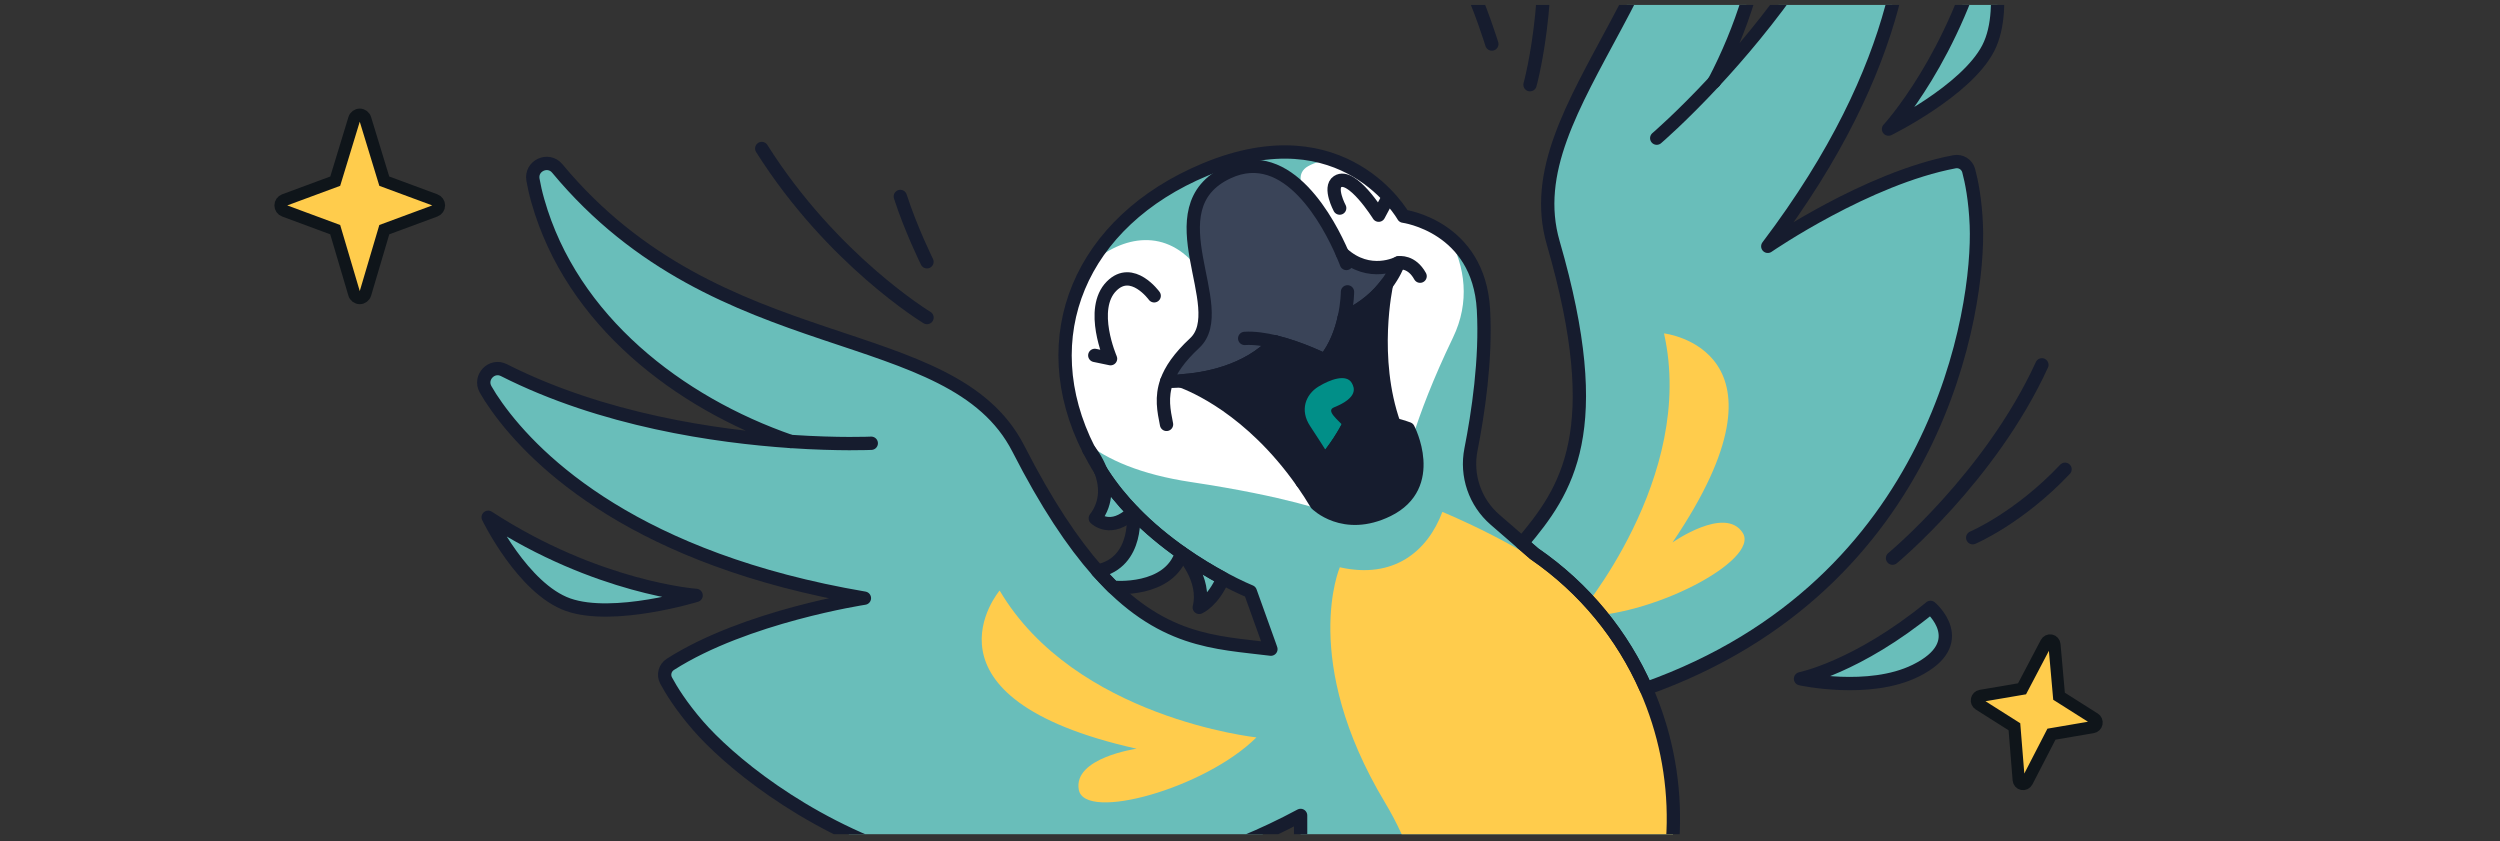 <svg width="205" height="69" viewBox="0 0 205 69" fill="none" xmlns="http://www.w3.org/2000/svg">
<rect x="0" y="0" width="205" height="69" fill="#333333" stroke="none"/>
<g clip-path="url(#clip0_2654_23317)">
<g clip-path="url(#clip1_2654_23317)">
<path fill-rule="evenodd" clip-rule="evenodd" d="M135.851 11.329C135.851 11.329 148.588 0.444 153.701 -13.661C154.085 -14.718 155.608 -14.641 155.875 -13.548C155.991 -13.074 156.096 -12.517 156.182 -11.867C156.927 -6.294 156.352 5.15 144.958 20.201C144.958 20.201 153.055 14.621 160.271 13.266C160.791 13.168 161.298 13.483 161.435 13.993C161.668 14.86 161.977 16.367 162.062 18.481C162.349 25.628 158.609 50.329 131.088 57.675C128.433 58.383 124.465 57.875 122.4 54.732C120.43 51.737 120.941 49.327 122.922 46.818C127.098 41.527 132.616 38.041 127.367 19.915C124.018 8.348 140.476 -1.86 139.19 -22.722C139.118 -23.879 140.635 -24.388 141.273 -23.418C141.564 -22.975 141.869 -22.459 142.178 -21.863C146.86 -12.813 145.076 -1.904 140.564 6.702" fill="#69BEBA"/>
<path fill-rule="evenodd" clip-rule="evenodd" d="M147.644 55.656C147.644 55.656 152.28 54.728 158.302 49.806C158.302 49.806 161.733 52.708 157.067 55.005C153.239 56.888 147.643 55.658 147.643 55.658L147.644 55.656Z" fill="#69BEBA"/>
<path fill-rule="evenodd" clip-rule="evenodd" d="M154.861 10.588C154.861 10.588 160.364 4.634 162.901 -5.755C162.901 -5.755 164.843 0.461 163.031 3.961C161.221 7.461 154.859 10.586 154.859 10.586L154.861 10.588Z" fill="#69BEBA"/>
<path fill-rule="evenodd" clip-rule="evenodd" d="M125.802 45.397L122.588 42.611C120.947 41.188 120.199 38.996 120.618 36.866C121.203 33.902 121.873 29.442 121.644 25.39C121.256 18.542 115.078 17.726 115.078 17.726C115.078 17.726 110.265 9.147 98.837 13.896C88.587 18.156 84.595 27.642 89.286 36.881C89.286 36.881 89.286 36.881 89.287 36.884C89.578 37.456 89.9 38.029 90.26 38.597C90.32 38.695 90.382 38.792 90.445 38.888C91.179 40.017 92.026 41.045 92.925 41.975C94.204 43.298 95.588 44.418 96.897 45.339C98.147 46.219 99.327 46.913 100.28 47.427C101.629 48.151 102.524 48.512 102.524 48.512L104.087 52.867C104.131 52.988 104.173 53.109 104.214 53.23C99.67 52.664 95.191 52.688 90.003 46.825C87.962 44.521 85.813 41.309 83.507 36.796C78.028 26.073 59.043 29.9 45.697 13.815C44.957 12.922 43.504 13.59 43.702 14.732C43.793 15.254 43.923 15.839 44.107 16.485C46.892 26.286 55.659 33.016 64.841 36.2C58.736 35.786 49.414 34.453 41.319 30.352C40.319 29.844 39.266 30.951 39.819 31.927C40.06 32.352 40.362 32.827 40.743 33.36C44.016 37.932 52.272 45.88 70.882 49.05C70.882 49.05 61.158 50.527 54.971 54.477C54.526 54.761 54.371 55.337 54.62 55.803C55.044 56.595 55.851 57.904 57.237 59.504C61.923 64.909 81.562 80.353 106.65 66.865C106.785 74.485 104.923 82.061 101.178 88.797C101.178 88.797 101.134 88.877 101.051 89.021C100.208 90.475 95.281 98.481 89.31 97.824C88.4 97.725 87.466 97.425 86.519 96.868C86.519 96.868 86.519 98.671 87.711 100.438C88.271 101.269 89.096 102.094 90.309 102.717C90.31 102.717 90.31 102.718 90.312 102.718C92.4 103.792 95.636 104.275 100.653 103.192C101.708 102.965 102.843 102.668 104.061 102.292C104.061 102.292 107.645 102.741 112.228 101.942C112.582 101.879 112.943 101.81 113.308 101.733H113.309C113.949 101.597 114.603 101.437 115.266 101.245C120.199 99.829 125.587 96.774 128.777 90.342C128.786 90.326 128.794 90.308 128.802 90.292L129.456 88.965L134.505 78.723C140.285 66.994 136.579 52.803 125.802 45.397ZM64.842 36.2L71.446 36.347C71.446 36.347 68.831 36.469 64.842 36.2Z" fill="#69BEBA"/>
<path fill-rule="evenodd" clip-rule="evenodd" d="M71.446 36.347C71.446 36.347 68.831 36.469 64.842 36.2L71.446 36.347Z" fill="#69BEBA"/>
<path fill-rule="evenodd" clip-rule="evenodd" d="M71.446 36.347C71.446 36.347 68.831 36.469 64.842 36.2L71.446 36.347Z" fill="#69BEBA"/>
<path fill-rule="evenodd" clip-rule="evenodd" d="M57.084 48.822C57.084 48.822 48.996 48.25 40.033 42.416C40.033 42.416 42.875 48.276 46.591 49.587C50.307 50.897 57.083 48.822 57.083 48.822H57.084Z" fill="#69BEBA"/>
<path fill-rule="evenodd" clip-rule="evenodd" d="M113.797 41.826C110.181 43.602 107.936 41.311 107.936 41.311C107.588 40.73 107.235 40.177 106.871 39.658L106.851 39.63C106.824 39.59 106.796 39.55 106.768 39.51C109.41 37.63 110.86 34.33 110.86 34.33C112.147 34.307 113.432 34.567 114.319 34.799C114.319 34.799 114.32 34.8 114.322 34.8C115.024 34.985 115.474 35.154 115.474 35.154C115.474 35.154 117.904 39.807 113.797 41.826Z" fill="#161C2E"/>
<path fill-rule="evenodd" clip-rule="evenodd" d="M114.319 34.798C113.432 34.567 112.147 34.307 110.861 34.33C110.861 34.33 109.41 37.63 106.768 39.51C106.74 39.47 106.796 39.55 106.768 39.51C102.532 33.497 97.829 31.598 96.859 31.235C98.753 31.107 102.276 30.522 104.576 28.037C106.68 28.55 108.646 29.544 108.646 29.544C109.534 28.457 109.996 27.119 110.235 26.021C111.928 25.267 113.018 24.207 113.7 23.298C113.672 23.422 112.376 29.333 114.319 34.798Z" fill="#161C2E"/>
<path fill-rule="evenodd" clip-rule="evenodd" d="M114.675 21.554C114.587 21.797 114.307 22.487 113.699 23.297C113.017 24.208 111.926 25.268 110.233 26.021C109.995 27.119 109.533 28.457 108.644 29.544C108.644 29.544 106.679 28.55 104.574 28.038C102.274 30.523 98.752 31.107 96.858 31.235H96.857C96.289 31.274 95.867 31.271 95.67 31.266C96.001 30.343 96.682 29.323 97.961 28.133C101.038 25.272 94.353 17.066 100.696 14.119C105.656 11.815 109.032 18.393 110.066 20.779C112.303 22.823 114.671 21.554 114.671 21.554H114.675Z" fill="#3A4458"/>
<path fill-rule="evenodd" clip-rule="evenodd" d="M110.418 35.195C110.104 35.764 109.621 36.55 108.983 37.353C108.58 36.707 108.062 35.896 107.429 34.936C106.562 33.623 107.072 32.344 108.104 31.706C109.075 31.107 110.409 30.638 110.848 31.409C111.069 31.797 111.383 32.597 109.398 33.399C108.697 33.681 109.639 34.359 110.418 35.195Z" fill="#018F88"/>
<path fill-rule="evenodd" clip-rule="evenodd" d="M103.025 60.467C103.025 60.467 88.137 58.877 81.97 48.423C81.97 48.423 74.51 57.203 93.2 61.395C93.2 61.395 87.969 62.136 88.463 64.766C88.957 67.396 98.846 64.636 103.026 60.468L103.025 60.467Z" fill="#FFCC4C"/>
<path fill-rule="evenodd" clip-rule="evenodd" d="M129.348 50.531C129.348 50.531 139.11 39.179 136.448 27.338C136.448 27.338 147.897 28.63 137.144 44.481C137.144 44.481 141.463 41.439 142.904 43.694C144.345 45.948 135.248 50.708 129.348 50.531Z" fill="#FFCC4C"/>
<path fill-rule="evenodd" clip-rule="evenodd" d="M96.897 45.339C95.874 48.609 91.374 48.172 91.374 48.172L90.002 46.825C93.453 46.108 92.924 41.975 92.924 41.975C94.204 43.299 95.588 44.419 96.897 45.339Z" fill="#69BEBA"/>
<path fill-rule="evenodd" clip-rule="evenodd" d="M100.279 47.427C99.483 49.31 98.339 49.807 98.339 49.807C98.922 47.467 96.897 45.339 96.897 45.339C98.146 46.219 99.326 46.913 100.279 47.427Z" fill="#69BEBA"/>
<path fill-rule="evenodd" clip-rule="evenodd" d="M92.924 41.975C91.086 43.774 89.814 42.501 89.814 42.501C90.848 41.145 90.671 39.688 90.259 38.598C90.319 38.695 90.382 38.792 90.444 38.888C91.178 40.017 92.025 41.045 92.924 41.975Z" fill="#69BEBA"/>
<path fill-rule="evenodd" clip-rule="evenodd" d="M134.504 78.723L129.455 88.965L128.801 90.292C128.793 90.308 128.785 90.326 128.776 90.342C125.586 96.774 120.198 99.829 115.265 101.245C114.601 101.437 113.947 101.597 113.308 101.733H113.307C112.942 101.81 112.581 101.879 112.227 101.942C107.644 102.741 104.06 102.292 104.06 102.292C103.822 102.365 103.587 102.436 103.355 102.503C116.425 96.298 121.492 79.023 113.561 65.796C106.568 54.136 109.865 46.517 109.865 46.517C114.271 47.512 117.06 45.22 118.274 41.975C118.274 41.975 125.382 44.88 129.451 48.42C129.452 48.421 129.454 48.423 129.455 48.424C137.346 56.26 139.573 68.438 134.504 78.723Z" fill="#FFCC4C"/>
<path fill-rule="evenodd" clip-rule="evenodd" d="M119.146 27.68C117.502 31.094 116.462 33.846 115.804 35.958C115.634 35.464 115.472 35.154 115.472 35.154C115.472 35.154 115.022 34.985 114.32 34.8H114.318C112.375 29.333 113.671 23.422 113.699 23.298C114.307 22.487 114.587 21.797 114.675 21.553H114.671C114.671 21.553 112.303 22.823 110.065 20.778C109.688 19.91 109.003 18.485 108.04 17.135H108.038C107.765 16.749 107.468 16.37 107.15 16.012C107.15 16.011 107.149 16.011 107.149 16.01C106.645 15.208 106.29 14.18 107.263 13.63C107.848 13.3 108.53 13.133 109.268 13.112H109.27C113.278 14.522 115.077 17.726 115.077 17.726C115.077 17.726 117.033 17.985 118.814 19.431H118.815C120.147 21.864 120.553 24.759 119.146 27.68Z" fill="white"/>
<path fill-rule="evenodd" clip-rule="evenodd" d="M109.068 42.056C108.874 41.979 105.643 40.73 97.654 39.527C93.538 38.907 90.786 37.699 88.975 36.242C86.592 31.108 86.868 25.937 89.389 21.666C92.065 19.289 95.674 18.643 98.274 22.051C98.764 24.515 99.334 26.856 97.961 28.133C96.682 29.322 96.001 30.342 95.67 31.265C95.867 31.271 96.289 31.273 96.857 31.235H96.858C97.827 31.598 102.523 33.495 106.759 39.498L106.761 39.501C106.761 39.501 106.764 39.506 106.767 39.51C106.769 39.514 106.772 39.518 106.775 39.522L106.85 39.63L106.87 39.658C107.234 40.177 107.587 40.73 107.935 41.31C107.935 41.31 108.334 41.718 109.068 42.056Z" fill="white"/>
<path fill-rule="evenodd" clip-rule="evenodd" d="M108.041 17.134C108.011 17.104 107.54 16.625 107.152 16.012C107.471 16.371 107.768 16.749 108.041 17.134Z" fill="white"/>
<path fill-rule="evenodd" clip-rule="evenodd" d="M108.041 17.134C108.011 17.104 107.54 16.625 107.152 16.012C107.471 16.371 107.768 16.749 108.041 17.134Z" fill="white"/>
<path d="M140.566 6.699V6.7" stroke="#161C2E" stroke-width="1.092" stroke-linecap="round" stroke-linejoin="round"/>
<path fill-rule="evenodd" clip-rule="evenodd" d="M134.976 56.467C133.062 52.121 129.956 48.254 125.798 45.397L124.812 44.542C128.487 40.181 131.838 35.369 127.364 19.914C124.015 8.347 140.473 -1.861 139.187 -22.722C139.115 -23.879 140.632 -24.387 141.27 -23.418C141.561 -22.975 141.865 -22.461 142.174 -21.864C146.855 -12.814 145.072 -1.906 140.563 6.699C144.728 2.22 150.608 -5.135 153.7 -13.667C154.082 -14.722 155.607 -14.637 155.872 -13.548C155.988 -13.073 156.093 -12.518 156.181 -11.868C156.924 -6.295 156.35 5.149 144.958 20.199C145.088 20.11 153.114 14.61 160.268 13.265C160.787 13.167 161.294 13.482 161.432 13.992C161.665 14.859 161.974 16.365 162.059 18.48C162.331 25.275 158.964 47.941 134.976 56.467Z" stroke="#161C2E" stroke-width="1.092" stroke-linecap="round" stroke-linejoin="round"/>
<path d="M135.852 11.329C135.852 11.329 137.841 9.628 140.565 6.7V6.699" stroke="#161C2E" stroke-width="1.092" stroke-linecap="round" stroke-linejoin="round"/>
<path fill-rule="evenodd" clip-rule="evenodd" d="M147.644 55.656C147.644 55.656 152.28 54.728 158.302 49.806C158.302 49.806 161.733 52.708 157.067 55.005C153.239 56.888 147.643 55.658 147.643 55.658L147.644 55.656Z" stroke="#161C2E" stroke-width="1.092" stroke-linecap="round" stroke-linejoin="round"/>
<path fill-rule="evenodd" clip-rule="evenodd" d="M154.861 10.587C154.861 10.587 160.364 4.633 162.901 -5.755C162.901 -5.755 164.843 0.461 163.031 3.961C161.221 7.46 154.859 10.586 154.859 10.586L154.861 10.587Z" stroke="#161C2E" stroke-width="1.092" stroke-linecap="round" stroke-linejoin="round"/>
<path d="M155.188 45.769C155.188 45.769 163.204 39.139 167.436 29.917" stroke="#161C2E" stroke-width="1.092" stroke-linecap="round" stroke-linejoin="round"/>
<path d="M161.762 44.092C161.762 44.092 165.548 42.489 169.333 38.48" stroke="#161C2E" stroke-width="1.092" stroke-linecap="round" stroke-linejoin="round"/>
<path d="M125.461 6.945C125.461 6.945 127.91 -1.782 125.846 -12.438" stroke="#161C2E" stroke-width="1.092" stroke-linecap="round" stroke-linejoin="round"/>
<path d="M122.331 3.612C122.331 3.612 121.403 0.596 120.256 -1.789" stroke="#161C2E" stroke-width="1.092" stroke-linecap="round" stroke-linejoin="round"/>
<path d="M64.838 36.2H64.839C68.828 36.469 71.444 36.347 71.444 36.347" stroke="#161C2E" stroke-width="1.092" stroke-linecap="round" stroke-linejoin="round"/>
<path fill-rule="evenodd" clip-rule="evenodd" d="M57.083 48.823C57.083 48.823 48.994 48.25 40.031 42.416C40.031 42.416 42.873 48.277 46.589 49.587C50.305 50.898 57.081 48.823 57.081 48.823H57.083Z" stroke="#161C2E" stroke-width="1.092" stroke-linecap="round" stroke-linejoin="round"/>
<path d="M76.015 26.04C76.015 26.04 68.255 21.356 62.463 12.177" stroke="#161C2E" stroke-width="1.092" stroke-linecap="round" stroke-linejoin="round"/>
<path d="M76.012 21.467C76.012 21.467 74.686 18.789 73.826 16.11" stroke="#161C2E" stroke-width="1.092" stroke-linecap="round" stroke-linejoin="round"/>
<path d="M110.404 21.605C110.404 21.605 110.289 21.287 110.068 20.778" stroke="#161C2E" stroke-width="1.092" stroke-linecap="round" stroke-linejoin="round"/>
<path d="M95.655 34.8C95.43 33.676 95.205 32.567 95.671 31.266" stroke="#161C2E" stroke-width="1.092" stroke-linecap="round" stroke-linejoin="round"/>
<path d="M114.676 21.552C114.748 21.539 115.756 21.39 116.448 22.647" stroke="#161C2E" stroke-width="1.092" stroke-linecap="round" stroke-linejoin="round"/>
<path d="M102.064 27.75C102.842 27.701 103.72 27.83 104.575 28.037" stroke="#161C2E" stroke-width="1.092" stroke-linecap="round" stroke-linejoin="round"/>
<path d="M110.234 26.021C110.494 24.835 110.494 23.931 110.494 23.931" stroke="#161C2E" stroke-width="1.092" stroke-linecap="round" stroke-linejoin="round"/>
<path fill-rule="evenodd" clip-rule="evenodd" d="M113.797 41.825C110.181 43.602 107.936 41.31 107.936 41.31C107.588 40.729 107.235 40.177 106.871 39.657L106.851 39.629C106.824 39.589 106.796 39.55 106.768 39.51C109.41 37.629 110.86 34.329 110.86 34.329C112.147 34.307 113.432 34.566 114.319 34.798C114.319 34.798 114.32 34.799 114.322 34.799C115.024 34.984 115.474 35.154 115.474 35.154C115.474 35.154 117.904 39.806 113.797 41.825Z" stroke="#161C2E" stroke-width="1.092" stroke-linecap="round" stroke-linejoin="round"/>
<path d="M106.768 39.509C109.41 37.629 110.861 34.329 110.861 34.329C112.147 34.306 113.432 34.566 114.319 34.797C112.376 29.332 113.672 23.421 113.7 23.297C113.018 24.206 111.928 25.266 110.235 26.02C109.996 27.117 109.534 28.456 108.646 29.543C108.646 29.543 106.68 28.549 104.576 28.036C102.276 30.521 98.753 31.106 96.859 31.234C97.829 31.597 102.532 33.496 106.768 39.509ZM106.768 39.509C106.74 39.469 106.796 39.549 106.768 39.509Z" stroke="#161C2E" stroke-width="1.092" stroke-linecap="round" stroke-linejoin="round"/>
<path fill-rule="evenodd" clip-rule="evenodd" d="M114.675 21.554C114.587 21.797 114.307 22.487 113.699 23.297C113.017 24.208 111.926 25.268 110.233 26.022C109.995 27.119 109.533 28.457 108.644 29.544C108.644 29.544 106.679 28.55 104.574 28.038C102.274 30.523 98.752 31.107 96.858 31.235H96.857C96.289 31.274 95.867 31.271 95.67 31.266C96.001 30.343 96.682 29.323 97.961 28.134C101.038 25.272 94.353 17.066 100.696 14.119C105.656 11.815 109.032 18.394 110.066 20.779C112.303 22.823 114.671 21.554 114.671 21.554H114.675Z" stroke="#161C2E" stroke-width="1.092" stroke-linecap="round" stroke-linejoin="round"/>
<path d="M94.643 24.256C94.643 24.256 92.84 21.765 91.15 23.462C89.284 25.336 91.065 29.412 91.065 29.412L89.772 29.143" stroke="#161C2E" stroke-width="1.092" stroke-linecap="round" stroke-linejoin="round"/>
<path d="M109.854 17.063C109.854 17.063 108.949 15.375 109.685 14.891C110.858 14.123 113.051 17.645 113.051 17.645L113.673 16.48" stroke="#161C2E" stroke-width="1.092" stroke-linecap="round" stroke-linejoin="round"/>
<path fill-rule="evenodd" clip-rule="evenodd" d="M134.505 78.722L129.456 88.964L128.802 90.292C128.794 90.308 128.786 90.325 128.777 90.341C125.587 96.773 120.199 99.828 115.266 101.245C114.603 101.437 113.949 101.597 113.309 101.732H113.308C112.943 101.81 112.582 101.879 112.228 101.941C107.645 102.74 104.061 102.292 104.061 102.292C102.843 102.667 101.708 102.964 100.653 103.192C95.636 104.275 92.4 103.791 90.312 102.718C90.31 102.718 90.31 102.717 90.309 102.717C89.096 102.093 88.271 101.269 87.711 100.438C86.519 98.671 86.519 96.868 86.519 96.868C87.466 97.424 88.4 97.724 89.31 97.824C95.281 98.48 100.208 90.474 101.051 89.02C101.134 88.876 101.178 88.796 101.178 88.796C104.923 82.061 106.785 74.485 106.65 66.865C81.562 80.352 61.923 64.909 57.237 59.503C55.851 57.904 55.044 56.593 54.62 55.802C54.371 55.336 54.526 54.76 54.971 54.476C61.158 50.526 70.882 49.049 70.882 49.049C52.272 45.88 44.016 37.931 40.743 33.359C40.362 32.828 40.058 32.351 39.819 31.927C39.266 30.95 40.319 29.845 41.319 30.351C49.414 34.453 58.736 35.786 64.841 36.2C55.659 33.016 46.892 26.285 44.107 16.484C43.923 15.838 43.793 15.255 43.702 14.732C43.504 13.589 44.957 12.921 45.697 13.814C59.045 29.9 78.028 26.071 83.507 36.795C85.813 41.308 87.962 44.52 90.003 46.824C95.191 52.688 99.67 52.664 104.214 53.23C104.173 53.108 104.131 52.987 104.087 52.866L102.524 48.511C102.524 48.511 101.629 48.151 100.28 47.426C99.327 46.912 98.147 46.218 96.897 45.338C95.588 44.418 94.204 43.298 92.925 41.974C92.026 41.045 91.179 40.017 90.445 38.887C90.382 38.791 90.32 38.694 90.26 38.597C89.9 38.028 89.578 37.456 89.287 36.883C89.286 36.882 89.286 36.88 89.286 36.88C84.596 27.641 88.587 18.155 98.837 13.896C110.265 9.147 115.078 17.725 115.078 17.725C115.078 17.725 121.256 18.542 121.644 25.389C121.873 29.442 121.203 33.901 120.618 36.866C120.199 38.995 120.947 41.187 122.588 42.611L124.816 44.542L125.802 45.397C129.96 48.253 133.066 52.12 134.979 56.467C138.027 63.386 138.056 71.519 134.505 78.722Z" stroke="#161C2E" stroke-width="1.092" stroke-linecap="round" stroke-linejoin="round"/>
<path fill-rule="evenodd" clip-rule="evenodd" d="M96.897 45.339C95.874 48.609 91.271 48.159 91.271 48.159L90.002 46.825C93.453 46.108 92.924 41.975 92.924 41.975C94.204 43.299 95.588 44.419 96.897 45.339Z" stroke="#161C2E" stroke-width="1.092" stroke-linecap="round" stroke-linejoin="round"/>
<path fill-rule="evenodd" clip-rule="evenodd" d="M100.279 47.426C99.483 49.309 98.339 49.806 98.339 49.806C98.922 47.466 96.897 45.338 96.897 45.338C98.146 46.218 99.326 46.912 100.279 47.426Z" stroke="#161C2E" stroke-width="1.092" stroke-linecap="round" stroke-linejoin="round"/>
<path fill-rule="evenodd" clip-rule="evenodd" d="M92.924 41.975C91.086 43.774 89.814 42.501 89.814 42.501C90.848 41.145 90.671 39.688 90.259 38.598C90.319 38.695 90.382 38.792 90.444 38.888C91.178 40.017 92.025 41.045 92.924 41.975Z" stroke="#161C2E" stroke-width="1.092" stroke-linecap="round" stroke-linejoin="round"/>
<path d="M89.285 36.881C89.285 36.881 89.285 36.882 89.287 36.883C89.321 36.925 89.886 37.612 90.259 38.597" stroke="#161C2E" stroke-width="1.092" stroke-linecap="round" stroke-linejoin="round"/>
</g>
<path d="M35.693 16.403L31.511 14.855L29.949 9.737C29.889 9.54 29.706 9.404 29.5 9.404C29.294 9.404 29.111 9.54 29.051 9.737L27.489 14.855L23.307 16.403C23.122 16.472 23 16.647 23 16.844C23 17.041 23.122 17.217 23.307 17.285L27.487 18.833L29.049 24.107C29.108 24.306 29.292 24.443 29.5 24.443C29.708 24.443 29.892 24.306 29.951 24.107L31.513 18.832L35.694 17.285C35.877 17.217 36 17.041 36 16.844C36 16.648 35.877 16.472 35.693 16.403Z" fill="#FFCC4C" stroke="#0F151A"/>
<path d="M171.752 58.933L168.841 57.09L168.465 52.849C168.45 52.686 168.334 52.552 168.178 52.521C168.022 52.49 167.863 52.568 167.787 52.714L165.807 56.482L162.41 57.062C162.26 57.088 162.14 57.206 162.11 57.36C162.079 57.514 162.143 57.67 162.272 57.752L165.182 59.594L165.534 63.957C165.548 64.121 165.664 64.256 165.821 64.287C165.978 64.319 166.138 64.24 166.214 64.092L168.219 60.202L171.615 59.622C171.764 59.597 171.884 59.478 171.915 59.324C171.946 59.17 171.881 59.014 171.752 58.933Z" fill="#FFCC4C" stroke="#0F151A"/>
</g>
<defs>
<clipPath id="clip0_2654_23317">
<rect width="205" height="68" fill="white" transform="translate(0 0.404)"/>
</clipPath>
<clipPath id="clip1_2654_23317">
<rect width="131" height="150.432" fill="white" transform="translate(39 -24.596)"/>
</clipPath>
</defs>
</svg>
